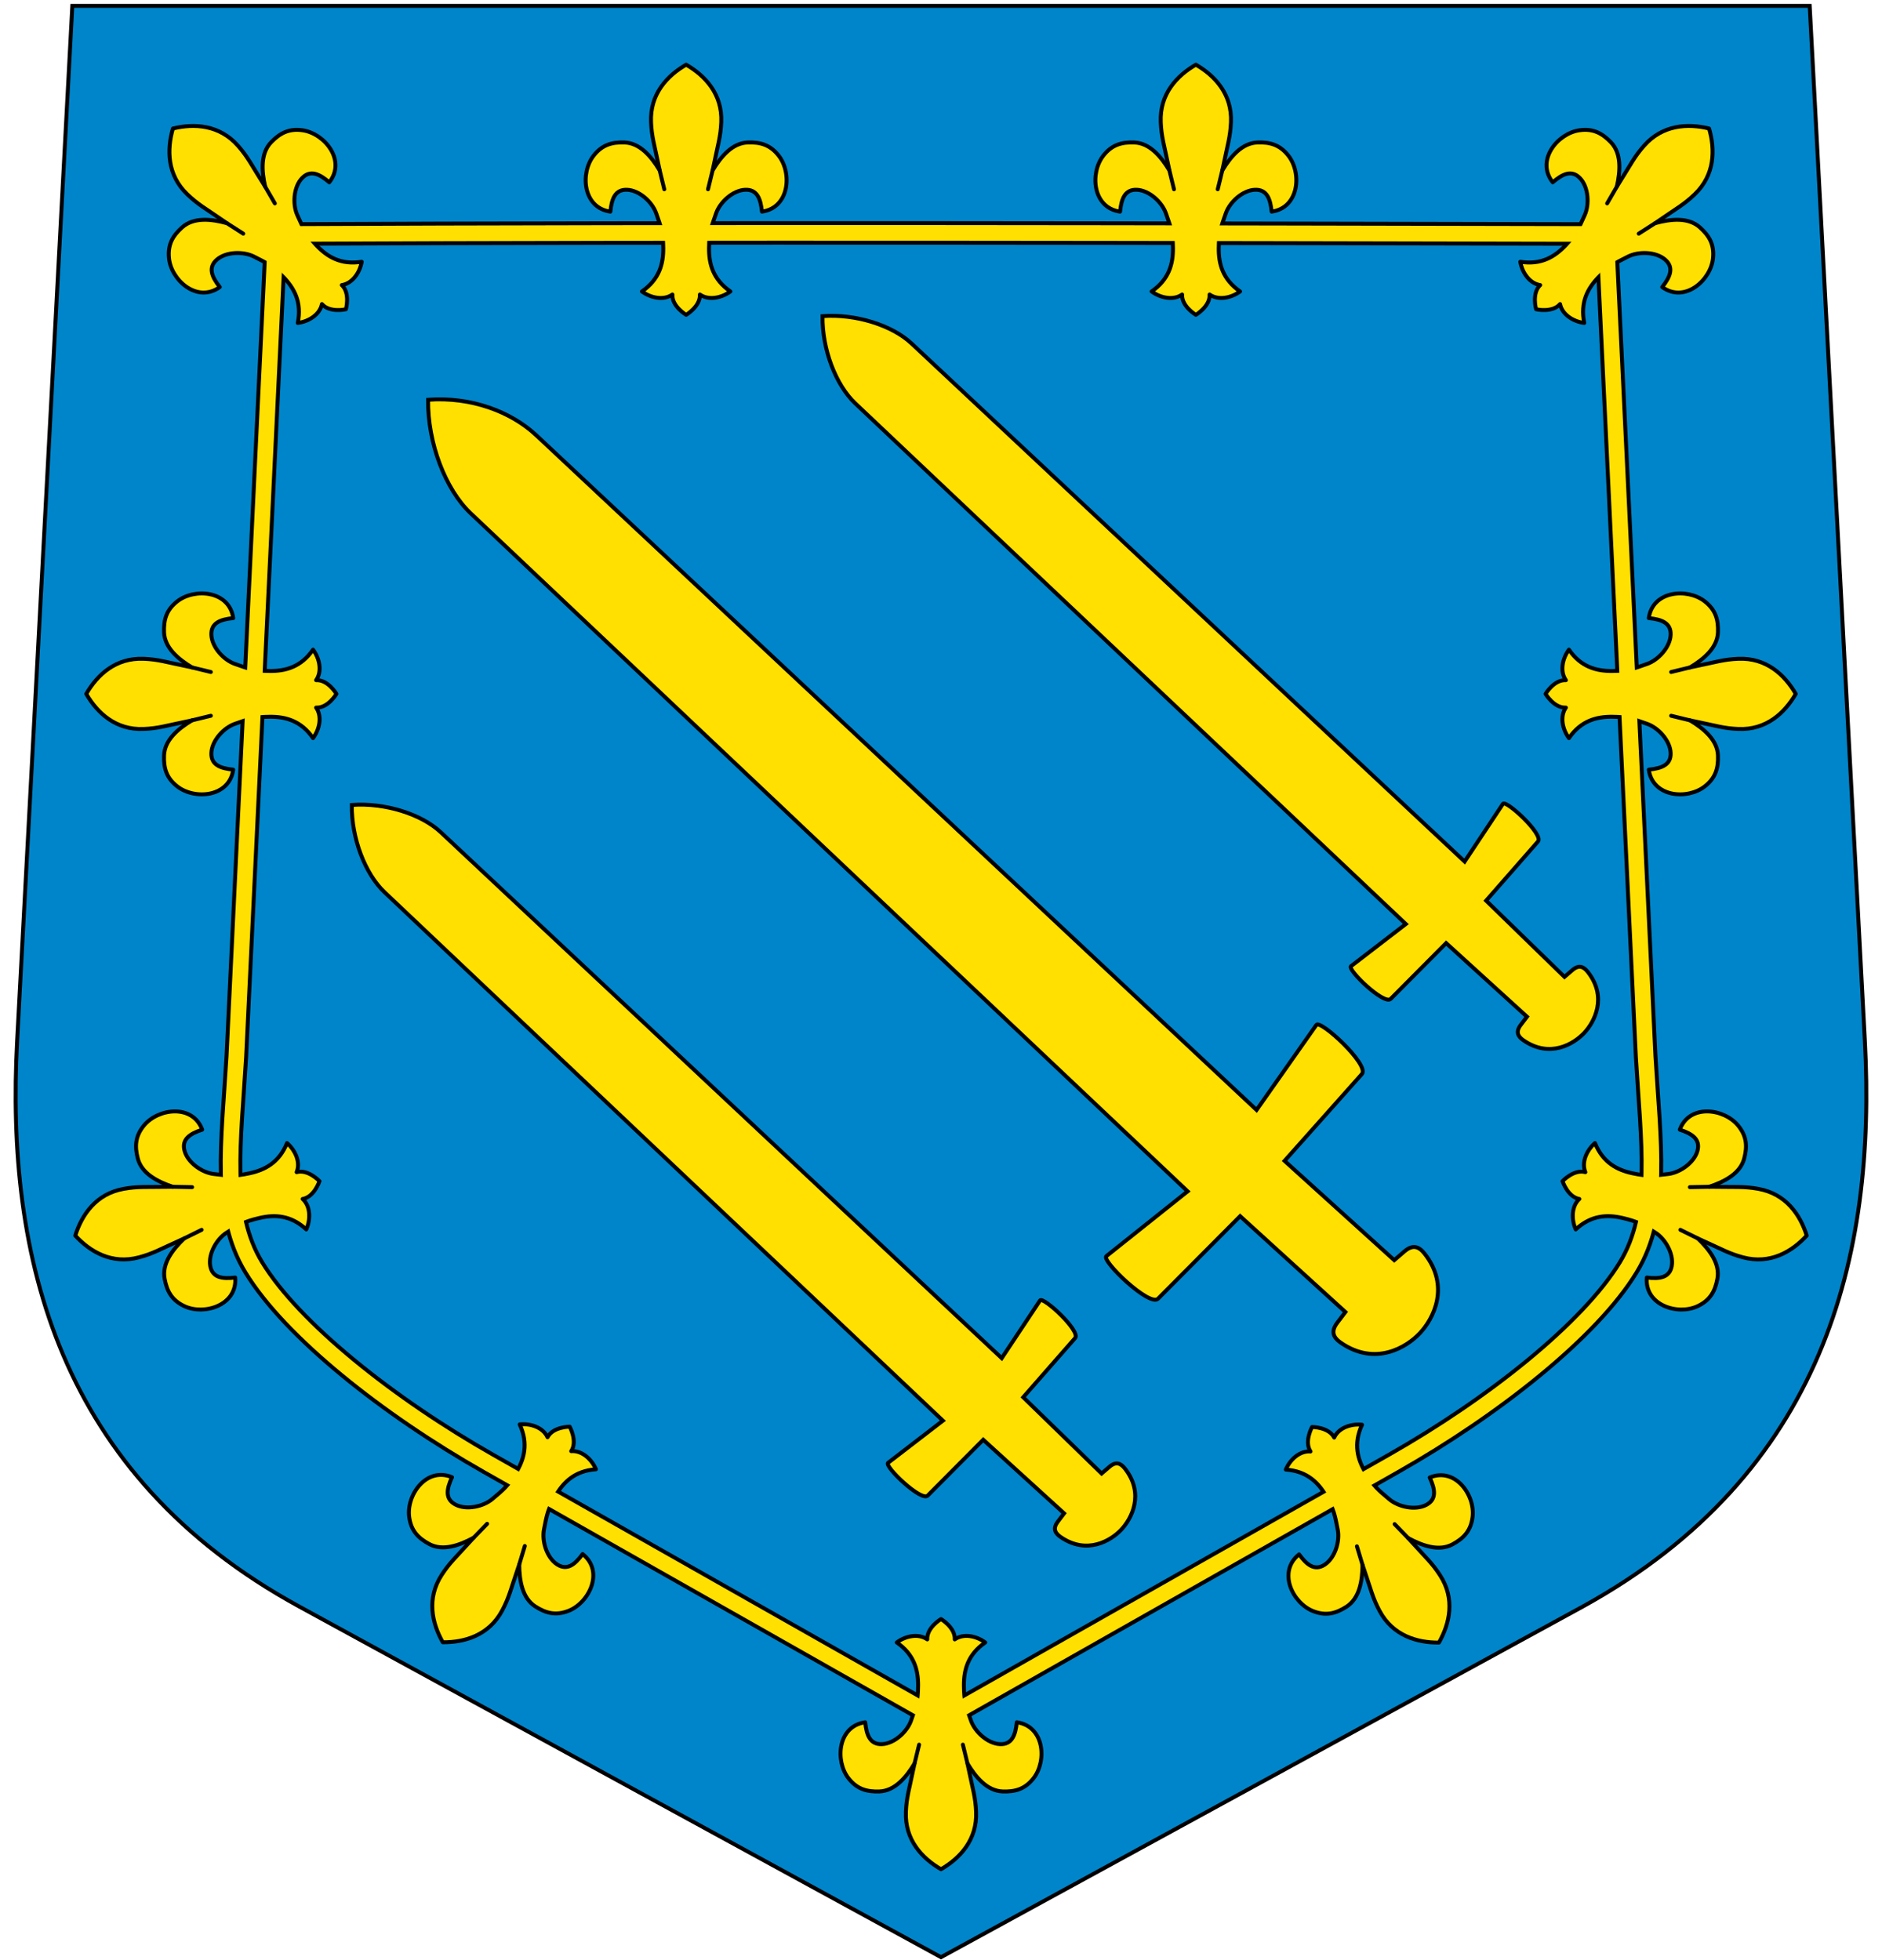 <?xml version="1.0" encoding="UTF-8" standalone="no"?>
<svg
   xmlns:dc="http://purl.org/dc/elements/1.1/"
   xmlns:cc="http://creativecommons.org/ns#"
   xmlns:rdf="http://www.w3.org/1999/02/22-rdf-syntax-ns#"
   xmlns:svg="http://www.w3.org/2000/svg"
   xmlns="http://www.w3.org/2000/svg"
   version="1.1"
   id="svg2"
   viewBox="0 0 480 500"
   height="500"
   width="480">
  <defs
     id="defs4" />
  <g
     transform="translate(0,-552.362)"
     id="layer1">
    <path
       style="fill:#0085ca;fill-rule:evenodd;stroke:#000000;stroke-width:1px;stroke-linecap:butt;stroke-linejoin:miter;stroke-opacity:1;fill-opacity:1"
       d="m 461.556,553.862 14.076,264.063 c 2.936,55.082 -10.521,110.398 -71.894,144.216 L 240,1051.612 76.263,962.14 C 14.771,928.539 1.432,873.007 4.368,817.925 L 18.444,553.862 c 147.704,0 295.408,0 443.111,0 z"
       id="path4352" />
    <path
       id="path4394"
       d="m 409.643,612.058 10.081,209.807 c 1.297,21.96 4.039,39.867 -4.455,53.794 -9.741,15.972 -34.368,35.534 -59.846,49.983 l -115.424,65.456 -115.424,-65.456 C 99.098,911.192 74.472,891.63 64.731,875.658 c -8.494,-13.927 -5.752,-31.834 -4.455,-53.794 l 10.081,-209.807 c 113.096,-0.515 226.191,-0.234 339.287,0 z"
       style="fill:none;fill-rule:evenodd;stroke:#000000;stroke-width:6;stroke-linecap:butt;stroke-linejoin:miter;stroke-miterlimit:4;stroke-dasharray:none;stroke-opacity:1" />
    <path
       style="fill:#ffe000;fill-opacity:1;fill-rule:evenodd;stroke:#000000;stroke-width:1;stroke-linecap:butt;stroke-linejoin:miter;stroke-opacity:1;stroke-miterlimit:4;stroke-dasharray:none"
       d="m 136.783,663.404 183.703,172.096 15.252,-21.694 c 1.005,-1.43 13.541,10.124 11.631,12.503 l -19.75,22.173 27.982,25.329 2.589,-2.228 c 2.177,-1.873 3.737,-1.238 5.178,0.605 6.536,8.364 2.213,16.588 -1.233,20.249 -3.446,3.661 -11.394,8.472 -20.138,2.453 -1.927,-1.327 -2.655,-2.846 -0.917,-5.132 l 2.067,-2.719 -26.854,-24.45 -20.94,21.053 c -2.165,2.15 -14.549,-9.765 -13.183,-10.854 l 20.733,-16.534 -182.876,-172.974 c -6.421,-6.074 -10.974,-17.924 -10.839,-28.947 10.995,-0.8 21.144,3.028 27.594,9.071 z"
       id="path4342" />
    <path
       id="path4344"
       d="m 232.475,639.969 141.077,132.163 9.772,-14.718 c 0.742,-1.118 10.477,7.84 8.932,9.602 l -13.226,15.087 19.988,19.451 1.988,-1.711 c 1.672,-1.438 2.87,-0.951 3.977,0.465 5.019,6.423 1.7,12.739 -0.947,15.551 -2.647,2.811 -8.75,6.506 -15.465,1.884 -1.48,-1.019 -2.039,-2.186 -0.704,-3.941 l 1.587,-2.088 -20.623,-18.777 -14.14,14.226 c -1.652,1.662 -11.188,-7.517 -10.124,-8.336 L 358.548,788.071 218.107,655.233 c -4.931,-4.664 -8.427,-13.765 -8.324,-22.23 8.444,-0.614 17.739,2.325 22.692,6.966 z"
       style="fill:#ffe000;fill-opacity:1;fill-rule:evenodd;stroke:#000000;stroke-width:1;stroke-linecap:butt;stroke-linejoin:miter;stroke-miterlimit:4;stroke-dasharray:none;stroke-opacity:1" />
    <path
       style="fill:#ffe000;fill-opacity:1;fill-rule:evenodd;stroke:#000000;stroke-width:1;stroke-linecap:butt;stroke-linejoin:miter;stroke-miterlimit:4;stroke-dasharray:none;stroke-opacity:1"
       d="m 112.429,764.666 143.06,134.143 9.774,-14.723 c 0.743,-1.119 10.48,7.842 8.935,9.605 l -13.229,15.091 19.994,19.457 1.989,-1.711 c 1.672,-1.439 2.871,-0.951 3.978,0.465 5.02,6.425 1.7,12.743 -0.947,15.555 -2.647,2.812 -8.753,6.508 -15.47,1.885 -1.48,-1.019 -2.04,-2.186 -0.704,-3.942 l 1.588,-2.089 -20.629,-18.782 -14.144,14.23 c -1.652,1.663 -11.191,-7.52 -10.127,-8.338 L 240.48,914.752 98.056,779.934 c -4.931,-4.668 -8.43,-13.769 -8.326,-22.237 8.446,-0.615 17.746,2.324 22.699,6.968 z"
       id="path4346" />
    <path
       id="path4354"
       d="m 112.65,954.112 c 2.055,-3.171 3.381,-4.231 8.15,-9.501 -3.686,2.004 -7.902,3.458 -11.331,1.609 -2.817,-1.519 -4.649,-3.4 -5.108,-6.919 -0.729,-5.582 4.368,-12.842 10.925,-10.125 -1.415,3.041 -1.812,5.561 0.86,6.977 2.799,1.483 7.122,0.523 9.397,-1.392 2.94,-2.475 4.016,-3.316 6.104,-6.792 2.052,-3.416 3.175,-7.362 0.897,-12.264 2.78,-0.29 5.967,0.774 7.102,3.277 1.389,-2.686 5.649,-2.695 5.649,-2.695 0,0 2.061,3.729 0.387,6.247 2.741,-0.224 5.217,2.047 6.313,4.618 -5.392,0.389 -8.297,3.286 -10.286,6.739 -2.025,3.513 -2.238,4.862 -2.974,8.634 -0.57,2.919 0.69,7.164 3.346,8.891 2.535,1.649 4.546,0.077 6.517,-2.636 5.559,4.413 1.687,12.393 -3.547,14.466 -3.3,1.307 -5.833,0.619 -8.529,-1.106 -3.281,-2.099 -4.057,-6.492 -4.095,-10.687 -2.292,6.727 -2.574,8.401 -4.349,11.737 -3.359,6.315 -9.552,8.137 -15.147,8.092 -2.757,-4.87 -4.17,-11.168 -0.281,-17.171 z"
       style="fill:#ffe000;fill-rule:evenodd;stroke:#000000;stroke-width:1;stroke-linecap:round;stroke-linejoin:round;stroke-miterlimit:4;stroke-dasharray:none;stroke-opacity:1;fill-opacity:1" />
    <path
       id="path4356"
       d="m 120.8,944.611 3.44,-3.544"
       style="fill:none;fill-rule:evenodd;stroke:#000000;stroke-width:1;stroke-linecap:round;stroke-linejoin:miter;stroke-opacity:1;stroke-miterlimit:4;stroke-dasharray:none" />
    <path
       style="fill:none;fill-rule:evenodd;stroke:#000000;stroke-width:1;stroke-linecap:round;stroke-linejoin:miter;stroke-opacity:1;stroke-miterlimit:4;stroke-dasharray:none"
       d="m 132.427,951.453 1.428,-4.728"
       id="path4364" />
    <path
       style="fill:#ffe000;fill-rule:evenodd;stroke:#000000;stroke-width:1;stroke-linecap:round;stroke-linejoin:round;stroke-miterlimit:4;stroke-dasharray:none;stroke-opacity:1;fill-opacity:1"
       d="m 443.344,720.412 c -3.775,0.162 -5.361,0.768 -12.321,2.205 3.596,-2.16 6.988,-5.057 7.134,-8.949 0.119,-3.199 -0.572,-5.731 -3.372,-7.912 -4.442,-3.459 -13.283,-2.749 -14.267,4.28 3.338,0.323 5.712,1.259 5.577,4.28 -0.142,3.165 -3.162,6.404 -5.966,7.393 -3.624,1.279 -4.895,1.779 -8.949,1.816 -3.984,0.036 -7.955,-0.997 -11.025,-5.447 -1.66,2.249 -2.361,5.535 -0.778,7.783 -3.019,-0.166 -5.188,3.502 -5.188,3.502 0,0 2.169,3.667 5.188,3.502 -1.583,2.249 -0.882,5.535 0.778,7.783 3.07,-4.45 7.04,-5.484 11.025,-5.447 4.054,0.037 5.325,0.537 8.949,1.816 2.804,0.989 5.825,4.228 5.966,7.393 0.135,3.021 -2.239,3.957 -5.577,4.28 0.984,7.029 9.825,7.739 14.267,4.28 2.8,-2.181 3.492,-4.713 3.372,-7.912 -0.145,-3.893 -3.538,-6.789 -7.134,-8.949 6.96,1.437 8.546,2.042 12.321,2.205 7.146,0.307 11.857,-4.105 14.656,-8.95 -2.799,-4.846 -7.51,-9.258 -14.656,-8.95 z"
       id="path4366" />
    <path
       style="fill:none;fill-rule:evenodd;stroke:#000000;stroke-width:1;stroke-linecap:round;stroke-linejoin:miter;stroke-opacity:1;stroke-miterlimit:4;stroke-dasharray:none"
       d="m 431.022,722.617 -4.799,1.167"
       id="path4368" />
    <path
       id="path4370"
       d="m 431.022,736.108 -4.799,-1.167"
       style="fill:none;fill-rule:evenodd;stroke:#000000;stroke-width:1;stroke-linecap:round;stroke-linejoin:miter;stroke-opacity:1;stroke-miterlimit:4;stroke-dasharray:none" />
    <path
       id="path4374"
       d="m 231.05,1014.518 c 0.162,-3.776 0.768,-5.361 2.205,-12.322 -2.16,3.596 -5.057,6.988 -8.949,7.133 -3.199,0.119 -5.731,-0.572 -7.912,-3.372 -3.459,-4.441 -2.749,-13.283 4.28,-14.267 0.323,3.338 1.259,5.712 4.28,5.577 3.165,-0.141 6.404,-3.162 7.393,-5.966 1.279,-3.624 1.779,-4.895 1.816,-8.949 0.036,-3.984 -0.997,-7.955 -5.447,-11.025 2.249,-1.66 5.535,-2.361 7.783,-0.778 -0.166,-3.019 3.502,-5.188 3.502,-5.188 0,0 3.667,2.169 3.502,5.188 2.249,-1.583 5.535,-0.882 7.783,0.778 -4.45,3.07 -5.484,7.04 -5.447,11.025 0.037,4.054 0.537,5.325 1.816,8.949 0.989,2.804 4.228,5.825 7.393,5.966 3.021,0.135 3.957,-2.239 4.28,-5.577 7.029,0.984 7.739,9.825 4.28,14.267 -2.181,2.8 -4.713,3.492 -7.912,3.372 -3.893,-0.145 -6.789,-3.538 -8.949,-7.133 1.437,6.96 2.042,8.546 2.205,12.322 0.307,7.146 -4.105,11.857 -8.95,14.656 -4.846,-2.799 -9.258,-7.51 -8.95,-14.656 z"
       style="fill:#ffe000;fill-rule:evenodd;stroke:#000000;stroke-width:1;stroke-linecap:round;stroke-linejoin:round;stroke-miterlimit:4;stroke-dasharray:none;stroke-opacity:1;fill-opacity:1" />
    <path
       id="path4376"
       d="m 233.254,1002.197 1.167,-4.799"
       style="fill:none;fill-rule:evenodd;stroke:#000000;stroke-width:1;stroke-linecap:round;stroke-linejoin:miter;stroke-opacity:1;stroke-miterlimit:4;stroke-dasharray:none" />
    <path
       style="fill:none;fill-rule:evenodd;stroke:#000000;stroke-width:1;stroke-linecap:round;stroke-linejoin:miter;stroke-opacity:1;stroke-miterlimit:4;stroke-dasharray:none"
       d="m 246.746,1002.197 -1.167,-4.799"
       id="path4378" />
    <path
       style="fill:#ffe000;fill-rule:evenodd;stroke:#000000;stroke-width:1;stroke-linecap:round;stroke-linejoin:round;stroke-miterlimit:4;stroke-dasharray:none;stroke-opacity:1;fill-opacity:1"
       d="m 367.281,954.191 c -2.055,-3.171 -3.381,-4.231 -8.15,-9.501 3.686,2.004 7.902,3.458 11.331,1.609 2.817,-1.519 4.649,-3.4 5.108,-6.919 0.729,-5.582 -4.368,-12.842 -10.925,-10.125 1.415,3.041 1.812,5.562 -0.86,6.977 -2.799,1.483 -7.122,0.523 -9.397,-1.392 -2.94,-2.475 -4.016,-3.316 -6.104,-6.792 -2.052,-3.416 -3.175,-7.362 -0.897,-12.264 -2.78,-0.29 -5.967,0.774 -7.102,3.277 -1.389,-2.686 -5.649,-2.695 -5.649,-2.695 0,0 -2.061,3.729 -0.387,6.247 -2.741,-0.224 -5.217,2.047 -6.313,4.618 5.392,0.389 8.297,3.286 10.286,6.739 2.025,3.513 2.238,4.862 2.974,8.634 0.57,2.919 -0.69,7.164 -3.346,8.891 -2.535,1.649 -4.546,0.077 -6.517,-2.636 -5.559,4.413 -1.687,12.393 3.547,14.466 3.3,1.307 5.833,0.619 8.529,-1.106 3.281,-2.099 4.057,-6.492 4.095,-10.687 2.292,6.727 2.574,8.401 4.349,11.738 3.359,6.315 9.552,8.137 15.147,8.092 2.757,-4.87 4.17,-11.168 0.281,-17.171 z"
       id="path4398" />
    <path
       style="fill:none;fill-rule:evenodd;stroke:#000000;stroke-width:1;stroke-linecap:round;stroke-linejoin:miter;stroke-opacity:1;stroke-miterlimit:4;stroke-dasharray:none"
       d="m 359.131,944.69 -3.44,-3.544"
       id="path4400" />
    <path
       id="path4402"
       d="m 347.504,951.533 -1.428,-4.728"
       style="fill:none;fill-rule:evenodd;stroke:#000000;stroke-width:1;stroke-linecap:round;stroke-linejoin:miter;stroke-opacity:1;stroke-miterlimit:4;stroke-dasharray:none" />
    <path
       style="fill:#ffe000;fill-rule:evenodd;stroke:#000000;stroke-width:1;stroke-linecap:round;stroke-linejoin:round;stroke-miterlimit:4;stroke-dasharray:none;stroke-opacity:1;fill-opacity:1"
       d="m 296.05,583.518 c 0.162,3.776 0.768,5.361 2.205,12.322 -2.16,-3.596 -5.057,-6.988 -8.949,-7.133 -3.199,-0.119 -5.731,0.572 -7.912,3.372 -3.459,4.441 -2.749,13.283 4.28,14.267 0.323,-3.338 1.259,-5.712 4.28,-5.577 3.165,0.141 6.404,3.162 7.393,5.966 1.279,3.624 1.779,4.895 1.816,8.949 0.036,3.984 -0.997,7.955 -5.447,11.024 2.249,1.66 5.535,2.361 7.783,0.778 -0.166,3.019 3.502,5.188 3.502,5.188 0,0 3.667,-2.169 3.502,-5.188 2.249,1.583 5.535,0.881 7.783,-0.778 -4.45,-3.07 -5.484,-7.04 -5.447,-11.024 0.037,-4.054 0.537,-5.325 1.816,-8.949 0.989,-2.804 4.228,-5.825 7.393,-5.966 3.021,-0.135 3.957,2.239 4.28,5.577 7.029,-0.984 7.739,-9.825 4.28,-14.267 -2.181,-2.8 -4.713,-3.492 -7.912,-3.372 -3.893,0.145 -6.789,3.538 -8.949,7.133 1.437,-6.96 2.042,-8.546 2.205,-12.322 0.307,-7.146 -4.105,-11.857 -8.95,-14.656 -4.846,2.799 -9.258,7.51 -8.95,14.656 z"
       id="path4410" />
    <path
       style="fill:none;fill-rule:evenodd;stroke:#000000;stroke-width:1;stroke-linecap:round;stroke-linejoin:miter;stroke-opacity:1;stroke-miterlimit:4;stroke-dasharray:none"
       d="m 298.254,595.84 1.167,4.799"
       id="path4412" />
    <path
       id="path4414"
       d="m 311.746,595.84 -1.167,4.799"
       style="fill:none;fill-rule:evenodd;stroke:#000000;stroke-width:1;stroke-linecap:round;stroke-linejoin:miter;stroke-opacity:1;stroke-miterlimit:4;stroke-dasharray:none" />
    <path
       id="path4418"
       d="m 166.05,583.518 c 0.162,3.776 0.768,5.361 2.205,12.322 -2.16,-3.596 -5.057,-6.988 -8.949,-7.133 -3.199,-0.119 -5.731,0.572 -7.912,3.372 -3.459,4.441 -2.749,13.283 4.28,14.267 0.323,-3.338 1.259,-5.712 4.28,-5.577 3.165,0.141 6.404,3.162 7.393,5.966 1.279,3.624 1.779,4.895 1.816,8.949 0.036,3.984 -0.997,7.955 -5.447,11.024 2.249,1.66 5.535,2.361 7.783,0.778 -0.166,3.019 3.502,5.188 3.502,5.188 0,0 3.667,-2.169 3.502,-5.188 2.249,1.583 5.535,0.881 7.783,-0.778 -4.45,-3.07 -5.484,-7.04 -5.447,-11.024 0.037,-4.054 0.537,-5.325 1.816,-8.949 0.989,-2.804 4.228,-5.825 7.393,-5.966 3.021,-0.135 3.957,2.239 4.28,5.577 7.029,-0.984 7.739,-9.825 4.28,-14.267 -2.181,-2.8 -4.713,-3.492 -7.912,-3.372 -3.893,0.145 -6.789,3.538 -8.949,7.133 1.437,-6.96 2.042,-8.546 2.205,-12.322 0.307,-7.146 -4.105,-11.857 -8.95,-14.656 -4.846,2.799 -9.258,7.51 -8.95,14.656 z"
       style="fill:#ffe000;fill-rule:evenodd;stroke:#000000;stroke-width:1;stroke-linecap:round;stroke-linejoin:round;stroke-miterlimit:4;stroke-dasharray:none;stroke-opacity:1;fill-opacity:1" />
    <path
       id="path4420"
       d="m 168.255,595.84 1.167,4.799"
       style="fill:none;fill-rule:evenodd;stroke:#000000;stroke-width:1;stroke-linecap:round;stroke-linejoin:miter;stroke-opacity:1;stroke-miterlimit:4;stroke-dasharray:none" />
    <path
       style="fill:none;fill-rule:evenodd;stroke:#000000;stroke-width:1;stroke-linecap:round;stroke-linejoin:miter;stroke-opacity:1;stroke-miterlimit:4;stroke-dasharray:none"
       d="m 181.746,595.84 -1.167,4.799"
       id="path4422" />
    <path
       id="path4424"
       d="m 36.656,720.412 c 3.775,0.162 5.361,0.768 12.321,2.205 -3.596,-2.16 -6.988,-5.057 -7.134,-8.949 -0.119,-3.199 0.572,-5.731 3.372,-7.912 4.442,-3.459 13.283,-2.749 14.267,4.28 -3.338,0.323 -5.712,1.259 -5.577,4.28 0.142,3.165 3.162,6.404 5.966,7.393 3.624,1.279 4.895,1.779 8.949,1.816 3.984,0.036 7.955,-0.997 11.025,-5.447 1.66,2.249 2.361,5.535 0.778,7.783 3.019,-0.166 5.188,3.502 5.188,3.502 0,0 -2.169,3.667 -5.188,3.502 1.583,2.249 0.882,5.535 -0.778,7.783 -3.07,-4.45 -7.04,-5.484 -11.025,-5.447 -4.054,0.037 -5.325,0.537 -8.949,1.816 -2.804,0.989 -5.825,4.228 -5.966,7.393 -0.135,3.021 2.239,3.957 5.577,4.28 -0.984,7.029 -9.825,7.739 -14.267,4.28 -2.8,-2.181 -3.492,-4.713 -3.372,-7.912 0.145,-3.893 3.538,-6.789 7.134,-8.949 -6.96,1.437 -8.546,2.042 -12.321,2.205 -7.146,0.307 -11.857,-4.105 -14.656,-8.95 2.799,-4.846 7.51,-9.258 14.656,-8.95 z"
       style="fill:#ffe000;fill-rule:evenodd;stroke:#000000;stroke-width:1;stroke-linecap:round;stroke-linejoin:round;stroke-miterlimit:4;stroke-dasharray:none;stroke-opacity:1;fill-opacity:1" />
    <path
       id="path4426"
       d="m 48.978,722.617 4.799,1.167"
       style="fill:none;fill-rule:evenodd;stroke:#000000;stroke-width:1;stroke-linecap:round;stroke-linejoin:miter;stroke-opacity:1;stroke-miterlimit:4;stroke-dasharray:none" />
    <path
       style="fill:none;fill-rule:evenodd;stroke:#000000;stroke-width:1;stroke-linecap:round;stroke-linejoin:miter;stroke-opacity:1;stroke-miterlimit:4;stroke-dasharray:none"
       d="m 48.978,736.108 4.799,-1.167"
       id="path4428" />
    <path
       style="fill:#ffe000;fill-rule:evenodd;stroke:#000000;stroke-width:1;stroke-linecap:round;stroke-linejoin:round;stroke-miterlimit:4;stroke-dasharray:none;stroke-opacity:1;fill-opacity:1"
       d="m 31.556,855.619 c 3.72,-0.663 5.4,-0.417 12.506,-0.53 -3.98,-1.326 -7.921,-3.414 -8.91,-7.182 -0.813,-3.096 -0.689,-5.718 1.569,-8.456 3.582,-4.343 12.366,-5.574 14.856,1.072 -3.188,1.042 -5.301,2.472 -4.512,5.392 0.827,3.058 4.48,5.562 7.432,5.917 3.815,0.459 5.165,0.671 9.13,-0.176 3.897,-0.832 7.547,-2.705 9.574,-7.716 2.109,1.833 3.508,4.889 2.454,7.427 2.911,-0.819 5.826,2.289 5.826,2.289 0,0 -1.319,4.052 -4.301,4.547 2.034,1.85 2.065,5.21 0.935,7.766 -3.965,-3.675 -8.065,-3.82 -11.946,-2.917 -3.949,0.919 -5.081,1.684 -8.339,3.72 -2.522,1.576 -4.765,5.395 -4.214,8.514 0.526,2.978 3.047,3.375 6.375,2.964 0.57,7.074 -7.905,9.693 -12.993,7.283 -3.208,-1.519 -4.434,-3.84 -5.014,-6.988 -0.706,-3.831 1.975,-7.396 5.014,-10.287 -6.481,2.917 -7.897,3.854 -11.546,4.834 -6.908,1.856 -12.467,-1.426 -16.253,-5.546 1.677,-5.339 5.315,-10.671 12.356,-11.926 z"
       id="path4194" />
    <path
       style="fill:none;fill-rule:evenodd;stroke:#000000;stroke-width:1;stroke-linecap:round;stroke-linejoin:miter;stroke-opacity:1;stroke-miterlimit:4;stroke-dasharray:none"
       d="m 44.062,855.089 4.938,0.095"
       id="path4196" />
    <path
       id="path4198"
       d="m 46.999,868.257 4.43,-2.184"
       style="fill:none;fill-rule:evenodd;stroke:#000000;stroke-width:1;stroke-linecap:round;stroke-linejoin:miter;stroke-opacity:1;stroke-miterlimit:4;stroke-dasharray:none" />
    <path
       id="path4204"
       d="m 448.444,855.619 c -3.72,-0.663 -5.4,-0.417 -12.506,-0.53 3.98,-1.326 7.921,-3.414 8.91,-7.182 0.813,-3.096 0.689,-5.718 -1.569,-8.456 -3.582,-4.343 -12.366,-5.574 -14.856,1.072 3.188,1.042 5.301,2.472 4.512,5.392 -0.827,3.058 -4.48,5.562 -7.432,5.917 -3.815,0.459 -5.165,0.671 -9.13,-0.176 -3.897,-0.832 -7.547,-2.705 -9.574,-7.716 -2.109,1.833 -3.508,4.889 -2.454,7.427 -2.911,-0.819 -5.826,2.289 -5.826,2.289 0,0 1.319,4.052 4.301,4.547 -2.034,1.85 -2.065,5.21 -0.935,7.766 3.965,-3.675 8.065,-3.82 11.946,-2.917 3.949,0.919 5.081,1.684 8.339,3.72 2.522,1.576 4.765,5.395 4.214,8.514 -0.526,2.978 -3.047,3.375 -6.375,2.964 -0.57,7.074 7.905,9.693 12.993,7.283 3.208,-1.519 4.434,-3.84 5.014,-6.988 0.706,-3.831 -1.975,-7.396 -5.014,-10.287 6.481,2.917 7.897,3.854 11.546,4.834 6.908,1.856 12.467,-1.426 16.253,-5.546 -1.677,-5.339 -5.315,-10.671 -12.356,-11.926 z"
       style="fill:#ffe000;fill-rule:evenodd;stroke:#000000;stroke-width:1;stroke-linecap:round;stroke-linejoin:round;stroke-miterlimit:4;stroke-dasharray:none;stroke-opacity:1;fill-opacity:1" />
    <path
       id="path4206"
       d="m 435.937,855.089 -4.938,0.095"
       style="fill:none;fill-rule:evenodd;stroke:#000000;stroke-width:1;stroke-linecap:round;stroke-linejoin:miter;stroke-opacity:1;stroke-miterlimit:4;stroke-dasharray:none" />
    <path
       style="fill:none;fill-rule:evenodd;stroke:#000000;stroke-width:1;stroke-linecap:round;stroke-linejoin:miter;stroke-opacity:1;stroke-miterlimit:4;stroke-dasharray:none"
       d="m 433.001,868.257 -4.43,-2.184"
       id="path4208" />
    <path
       style="fill:#ffe000;fill-rule:evenodd;stroke:#000000;stroke-width:1;stroke-linecap:round;stroke-linejoin:round;stroke-miterlimit:4;stroke-dasharray:none;stroke-opacity:1;fill-opacity:1"
       d="m 47.768,601.925 c 2.728,2.615 4.262,3.342 10.113,7.377 -4.047,-1.104 -8.485,-1.552 -11.398,1.035 -2.393,2.125 -3.744,4.376 -3.384,7.907 0.572,5.601 7.199,11.497 12.957,7.347 -2.075,-2.635 -3.04,-4.997 -0.764,-6.988 2.384,-2.086 6.812,-2.144 9.466,-0.802 3.429,1.734 4.67,2.306 7.5,5.21 2.781,2.853 4.78,6.436 3.688,11.731 2.772,-0.356 5.631,-2.121 6.161,-4.82 1.968,2.295 6.117,1.327 6.117,1.327 0,0 1.15,-4.103 -1.057,-6.169 2.719,-0.411 4.608,-3.19 5.085,-5.944 -5.337,0.86 -8.83,-1.294 -11.558,-4.198 -2.777,-2.955 -3.294,-4.219 -4.876,-7.721 -1.224,-2.71 -0.973,-7.131 1.215,-9.422 2.089,-2.187 4.407,-1.119 6.948,1.07 4.397,-5.571 -1.203,-12.449 -6.773,-13.266 -3.512,-0.515 -5.819,0.736 -8.047,3.034 -2.712,2.797 -2.459,7.25 -1.533,11.341 -3.775,-6.022 -4.434,-7.586 -6.927,-10.426 -4.719,-5.375 -11.164,-5.728 -16.6,-4.399 -1.565,5.372 -1.495,11.827 3.668,16.777 z"
       id="path4210" />
    <path
       style="fill:none;fill-rule:evenodd;stroke:#000000;stroke-width:1;stroke-linecap:round;stroke-linejoin:miter;stroke-opacity:1;stroke-miterlimit:4;stroke-dasharray:none"
       d="m 57.881,609.302 4.161,2.66"
       id="path4212" />
    <path
       id="path4214"
       d="m 67.627,599.973 2.475,4.274"
       style="fill:none;fill-rule:evenodd;stroke:#000000;stroke-width:1;stroke-linecap:round;stroke-linejoin:miter;stroke-opacity:1;stroke-miterlimit:4;stroke-dasharray:none" />
    <path
       id="path4222"
       d="m 432.232,601.925 c -2.728,2.615 -4.262,3.342 -10.113,7.377 4.047,-1.104 8.485,-1.552 11.398,1.035 2.393,2.125 3.744,4.376 3.384,7.907 -0.572,5.601 -7.199,11.497 -12.957,7.347 2.075,-2.635 3.04,-4.997 0.764,-6.988 -2.384,-2.086 -6.812,-2.144 -9.466,-0.802 -3.429,1.734 -4.67,2.306 -7.5,5.21 -2.781,2.853 -4.78,6.436 -3.688,11.731 -2.772,-0.356 -5.631,-2.121 -6.161,-4.82 -1.968,2.295 -6.117,1.327 -6.117,1.327 0,0 -1.15,-4.103 1.057,-6.169 -2.719,-0.411 -4.608,-3.19 -5.085,-5.944 5.337,0.86 8.83,-1.294 11.558,-4.198 2.777,-2.955 3.294,-4.219 4.876,-7.721 1.224,-2.71 0.973,-7.131 -1.215,-9.422 -2.089,-2.187 -4.407,-1.119 -6.948,1.07 -4.397,-5.571 1.203,-12.449 6.773,-13.266 3.512,-0.515 5.819,0.736 8.047,3.034 2.712,2.797 2.459,7.25 1.533,11.341 3.775,-6.022 4.434,-7.586 6.927,-10.426 4.719,-5.375 11.164,-5.728 16.6,-4.399 1.565,5.372 1.495,11.827 -3.668,16.777 z"
       style="fill:#ffe000;fill-rule:evenodd;stroke:#000000;stroke-width:1;stroke-linecap:round;stroke-linejoin:round;stroke-miterlimit:4;stroke-dasharray:none;stroke-opacity:1;fill-opacity:1" />
    <path
       id="path4224"
       d="m 422.119,609.302 -4.161,2.66"
       style="fill:none;fill-rule:evenodd;stroke:#000000;stroke-width:1;stroke-linecap:round;stroke-linejoin:miter;stroke-opacity:1;stroke-miterlimit:4;stroke-dasharray:none" />
    <path
       style="fill:none;fill-rule:evenodd;stroke:#000000;stroke-width:1;stroke-linecap:round;stroke-linejoin:miter;stroke-opacity:1;stroke-miterlimit:4;stroke-dasharray:none"
       d="m 412.373,599.973 -2.475,4.274"
       id="path4226" />
    <path
       style="fill:none;fill-rule:evenodd;stroke:#ffe000;stroke-width:4;stroke-linecap:butt;stroke-linejoin:miter;stroke-miterlimit:4;stroke-dasharray:none;stroke-opacity:1"
       d="m 409.643,612.058 10.081,209.807 c 1.297,21.96 4.039,39.867 -4.455,53.794 -9.741,15.972 -34.368,35.534 -59.846,49.983 l -115.424,65.456 -115.424,-65.456 C 99.098,911.192 74.472,891.63 64.731,875.658 c -8.494,-13.927 -5.752,-31.834 -4.455,-53.794 l 10.081,-209.807 c 113.096,-0.515 226.191,-0.234 339.287,0 z"
       id="path4386" />
  </g>
</svg>
